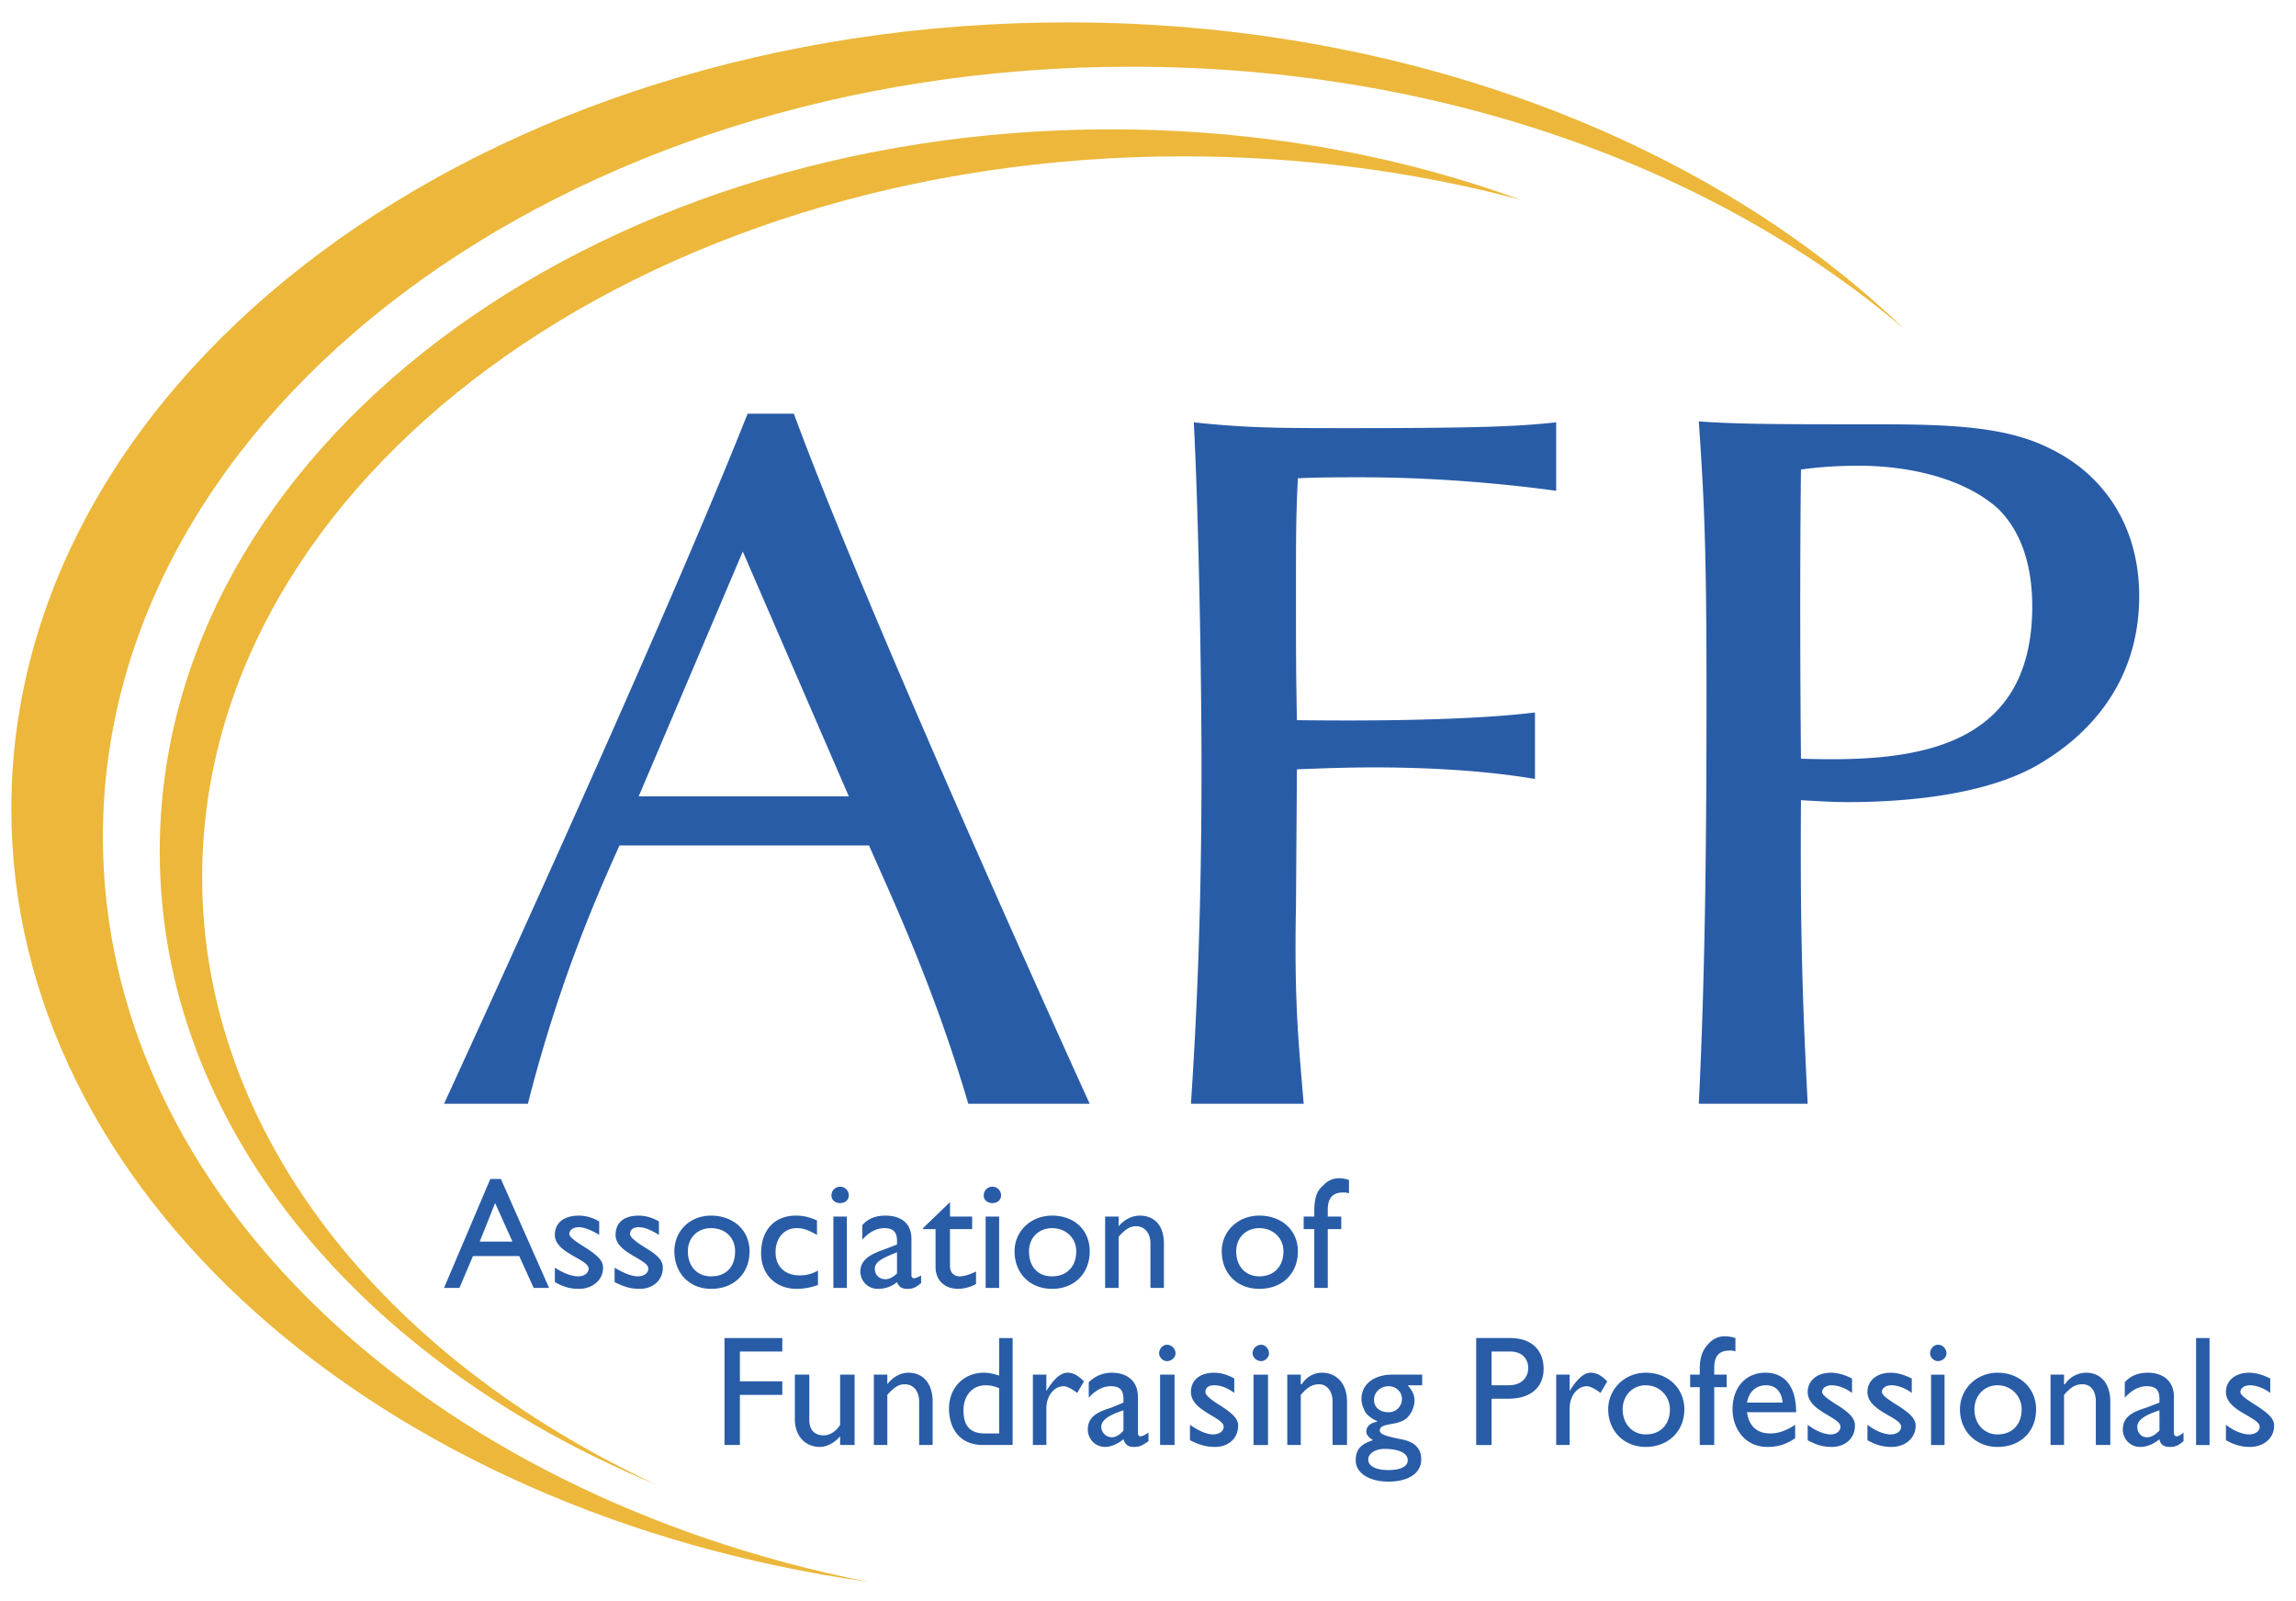 <svg xmlns="http://www.w3.org/2000/svg" viewBox="12.722 31.997 168.083 117.196" width="168.083" height="117.196"><g clip-rule="evenodd" fill-rule="evenodd"><path d="M0 0h192.756v192.756H0V0z" fill-opacity="0" fill="#fff"/><path fill="#ecb73a" d="M20.254 93.249c0-31.113 33.723-56.369 75.277-56.369 22.576 0 42.754 7.408 56.582 19.189-14.111-13.616-36.334-22.435-61.238-22.435-42.753 0-77.323 25.75-77.323 57.569 0 28.079 26.95 51.502 62.719 56.581-32.241-6.421-56.017-28.362-56.017-54.535z"/><path fill="#ecb73a" d="M27.521 96.211c0-29.136 32.171-52.771 71.821-52.771 8.678 0 17.002 1.129 24.691 3.175-9.1-3.315-19.26-5.15-29.983-5.15-38.45 0-69.633 23.634-69.633 52.842 0 20.037 14.674 37.393 36.333 46.352-19.965-9.313-33.229-25.751-33.229-44.448z"/><path d="M173.49 137.766h.987v-7.83h-.987v7.83zM178.922 133.955c-.564-.422-1.129-.562-1.482-.562-.422 0-.705.211-.705.492 0 .213.354.494 1.27 1.059.848.564 1.199.918 1.199 1.412 0 .916-.775 1.551-1.764 1.551-.635 0-1.129-.141-1.764-.492v-1.131c.635.494 1.271.707 1.693.707.424 0 .777-.213.777-.564 0-.705-2.471-1.129-2.471-2.541 0-.846.705-1.41 1.693-1.41.494 0 .988.141 1.553.424v1.055h.001zM48.968 120.059l1.27 2.82h-2.399l1.129-2.82zm.424-1.764h-.776l-3.387 7.971h1.129l.988-2.328h3.387l1.058 2.328h1.128l-3.527-7.971zM56.588 122.387c-.565-.354-1.129-.564-1.482-.564-.423 0-.705.211-.705.492 0 .213.353.494 1.27 1.059.847.564 1.199.918 1.199 1.412 0 .916-.776 1.551-1.764 1.551-.635 0-1.128-.141-1.764-.492v-1.059c.635.422 1.27.635 1.693.635s.776-.213.776-.564c0-.705-2.47-1.129-2.47-2.469 0-.918.706-1.412 1.764-1.412.494 0 .988.141 1.482.424v.987h.001zM60.962 122.387c-.564-.354-1.059-.564-1.482-.564-.423 0-.635.211-.635.492 0 .213.282.494 1.199 1.059.917.564 1.2.918 1.2 1.412 0 .916-.706 1.551-1.693 1.551-.635 0-1.129-.141-1.835-.492v-1.059c.706.422 1.271.635 1.693.635.423 0 .776-.213.776-.564 0-.705-2.399-1.129-2.399-2.469 0-.918.635-1.412 1.693-1.412.494 0 .988.141 1.482.424v.987h.001zM64.772 121.893c1.058 0 1.764.705 1.764 1.693 0 1.129-.635 1.834-1.764 1.834-.988 0-1.694-.705-1.694-1.834 0-.988.706-1.693 1.694-1.693zm0-.918c-1.553 0-2.681 1.129-2.681 2.611 0 1.621 1.128 2.75 2.681 2.75 1.693 0 2.822-1.129 2.822-2.75 0-1.553-1.2-2.611-2.822-2.611zM72.532 122.387c-.635-.354-.988-.494-1.481-.494-.917 0-1.552.705-1.552 1.764s.705 1.693 1.764 1.693c.423 0 .847-.072 1.34-.354v1.059a4.7 4.7 0 0 1-1.552.281c-1.552 0-2.611-1.059-2.611-2.609 0-1.693.988-2.752 2.54-2.752.635 0 1.059.141 1.552.354v1.058zM73.731 121.045h.988v5.221h-.988v-5.221zm.494-.986c-.353 0-.635-.213-.635-.564 0-.354.282-.635.635-.635s.635.281.635.635c0 .351-.282.564-.635.564zM78.388 125.207c-.282.283-.565.424-.846.424-.424 0-.776-.281-.776-.775 0-.564.776-.848 1.623-1.199v1.55h-.001zm1.763.143c-.211.141-.423.211-.494.211-.141 0-.212-.07-.212-.211v-2.682c0-1.199-.847-1.693-1.904-1.693-.706 0-1.271.211-1.693.705v1.059c.493-.564 1.058-.846 1.623-.846.635 0 .917.281.917.916v.283l-.917.352c-.776.283-1.764.637-1.764 1.623 0 .705.564 1.27 1.27 1.27.494 0 .988-.141 1.411-.492.141.352.353.492.776.492.353 0 .564-.07.988-.422v-.565h-.001zM82.268 121.045h1.623v.918h-1.623v2.68c0 .635.423.777.706.777.353 0 .776-.143 1.199-.354v.918a2.882 2.882 0 0 1-1.27.352c-1.129 0-1.693-.705-1.693-1.621v-2.752h-.917v-.07l1.976-1.906v1.058h-.001zM84.878 126.266h.988v-5.221h-.988v5.221zm1.129-6.772c0-.354-.282-.635-.635-.635s-.635.281-.635.635c0 .352.282.564.635.564s.635-.212.635-.564zM89.747 121.893c.987 0 1.764.705 1.764 1.693 0 1.129-.706 1.834-1.764 1.834-1.059 0-1.693-.705-1.693-1.834-.001-.988.704-1.693 1.693-1.693zm0-.918c-1.552 0-2.752 1.129-2.752 2.611 0 1.621 1.129 2.75 2.752 2.75 1.623 0 2.751-1.129 2.751-2.75 0-1.553-1.129-2.611-2.751-2.611zM94.614 121.752c.423-.494.988-.777 1.552-.777.988 0 1.763.635 1.763 2.047v3.244h-.987v-3.244c0-.777-.424-1.27-1.059-1.27-.423 0-.776.211-1.27.775v3.738h-.988v-5.221h.988v.708h.001zM104.914 121.893c.988 0 1.764.705 1.764 1.693 0 1.129-.705 1.834-1.764 1.834-.986 0-1.693-.705-1.693-1.834 0-.988.707-1.693 1.693-1.693zm0-.918c-1.551 0-2.752 1.129-2.752 2.611 0 1.621 1.131 2.75 2.752 2.75 1.693 0 2.822-1.129 2.822-2.75 0-1.553-1.199-2.611-2.822-2.611zM111.477 119.352c-.143-.07-.283-.07-.424-.07-.848 0-1.129.494-1.129 1.27v.494h.988v.918h-.988v4.303h-.988v-4.303h-.775v-.918h.775v-.352c0-1.059.211-1.553.635-1.906.424-.492 1.059-.705 1.906-.422v.986zM69.993 130.922h-3.105v2.187h3.105v.989h-3.105v3.668h-1.129v-7.83h4.234v.986zM74.225 137.766v-.635c-.423.494-.988.775-1.481.775-1.058 0-1.834-.775-1.834-2.045v-3.246h1.059v3.316c0 .705.353 1.129 1.058 1.129.424 0 .917-.283 1.199-.777v-3.668h1.059v5.15h-1.06v.001zM77.682 133.32c.424-.564.988-.846 1.552-.846.988 0 1.764.705 1.764 2.117v3.174h-.988v-3.174c0-.777-.423-1.271-1.058-1.271-.424 0-.776.213-1.271.777v3.668h-.987v-5.15h.987v.705h.001zM85.866 136.92h-1.058c-1.199 0-1.553-.707-1.553-1.693 0-1.059.635-1.834 1.623-1.834.353 0 .635.07.988.211v3.316zm.988-6.984h-.988v2.75c-.423-.141-.776-.211-1.129-.211-1.482 0-2.54 1.129-2.54 2.611 0 1.621.917 2.68 2.469 2.68h2.188v-7.83zM89.323 132.615v1.199c.564-.916 1.058-1.34 1.552-1.34.423 0 .776.211 1.2.635l-.494.846c-.353-.281-.776-.492-.987-.492-.706 0-1.27.705-1.27 1.623v2.68h-.988v-5.15h.987v-.001zM96.801 137.484c-.494.352-.705.422-1.058.422-.424 0-.636-.141-.777-.564-.423.354-.917.564-1.34.564-.776 0-1.27-.635-1.27-1.27 0-1.059.917-1.34 1.764-1.621l.846-.354v-.283c0-.635-.282-.916-.917-.916-.564 0-1.128.281-1.623.846v-1.129a2.333 2.333 0 0 1 1.693-.705c1.058 0 1.905.564 1.905 1.764v2.611c0 .211.071.281.212.281.07 0 .282-.07.564-.281v.635h.001zm-1.834-2.257c-.846.281-1.623.635-1.623 1.199 0 .424.353.775.776.775.282 0 .635-.211.846-.494v-1.48h.001zM97.648 132.615h1.059v5.15h-1.059v-5.15zm.495-.988c-.283 0-.564-.281-.564-.562 0-.354.281-.637.564-.637.352 0 .635.283.635.637-.001.281-.284.562-.635.562zM103.08 133.955c-.564-.422-1.059-.562-1.48-.562-.424 0-.635.211-.635.492 0 .213.281.494 1.197 1.059.848.564 1.201.918 1.201 1.412 0 .916-.707 1.551-1.693 1.551-.635 0-1.129-.141-1.836-.492v-1.131c.707.494 1.271.707 1.695.707.422 0 .775-.213.775-.564 0-.705-2.398-1.129-2.398-2.541 0-.846.635-1.41 1.693-1.41.492 0 .986.141 1.48.424v1.055h.001zM105.621 131.064c0-.354-.283-.637-.564-.637a.634.634 0 0 0-.637.637c0 .281.283.562.637.562.281.001.564-.28.564-.562zm-1.131 6.702h1.059v-5.15h-1.059v5.15zM107.949 133.32h.07c.352-.564.916-.846 1.48-.846.988 0 1.834.705 1.834 2.117v3.174h-1.057v-3.174c0-.777-.424-1.271-.988-1.271-.494 0-.848.213-1.34.777v3.668h-.988v-5.15h.988v.705h.001zM115.355 134.379a.964.964 0 0 1-.986.988c-.635 0-1.059-.352-1.059-.918 0-.564.494-.986 1.059-.986s.986.422.986.916zm1.483-1.764h-2.188c-1.34 0-2.258.705-2.258 1.764 0 .424.141.707.283.988.211.281.492.494.846.635v.07c-.494.07-.775.354-.775.705 0 .213.141.424.494.637-.918.281-1.27.705-1.27 1.48 0 .918.986 1.553 2.398 1.553 1.48 0 2.398-.635 2.398-1.623 0-.705-.354-1.27-1.482-1.482-1.059-.211-1.551-.352-1.551-.635 0-.635 1.41-.281 2.045-.986.283-.283.494-.777.494-1.201 0-.422-.141-.705-.494-1.127h1.059v-.778h.001zm-1.059 6.28c0 .424-.494.705-1.41.705-.918 0-1.482-.281-1.482-.775 0-.424.494-.775 1.199-.775.635-.001 1.693.139 1.693.845zM121.918 130.922h1.34c.988 0 1.34.635 1.34 1.199 0 .777-.564 1.271-1.41 1.271h-1.27v-2.47zm-1.129-.986v7.83h1.129v-3.387h1.199c1.834 0 2.609-.986 2.609-2.188 0-1.27-.775-2.256-2.469-2.256h-2.468v.001zM127.631 132.615v1.199c.564-.916 1.059-1.34 1.553-1.34.424 0 .775.211 1.199.635l-.494.846c-.352-.281-.775-.492-.986-.492-.707 0-1.271.705-1.271 1.623v2.68h-.986v-5.15h.985v-.001zM133.205 133.393c.988 0 1.764.775 1.764 1.764 0 1.127-.705 1.834-1.764 1.834-.988 0-1.693-.777-1.693-1.834 0-.989.705-1.764 1.693-1.764zm0-.918c-1.553 0-2.752 1.199-2.752 2.682 0 1.551 1.129 2.75 2.752 2.75s2.822-1.129 2.822-2.75c0-1.553-1.199-2.682-2.822-2.682zM139.768 130.922c-.143-.07-.283-.07-.424-.07-.848 0-1.129.494-1.129 1.27v.494h.916v.918h-.916v4.232h-1.059v-4.232h-.705v-.918h.705v-.424c0-.986.283-1.48.705-1.904.424-.424.988-.635 1.906-.352v.986h.001zM144.141 137.271c-.635.424-1.199.635-2.047.635-1.621 0-2.539-1.34-2.539-2.75 0-1.623.988-2.682 2.398-2.682 1.412 0 2.258.988 2.258 2.893h-3.598c.141.988.705 1.553 1.693 1.553.635 0 1.199-.213 1.834-.637v.988h.001zm-.918-2.609c-.07-.777-.494-1.27-1.199-1.27-.775 0-1.27.492-1.41 1.27h2.609zM148.303 133.955c-.564-.422-1.129-.562-1.48-.562-.424 0-.707.211-.707.492 0 .213.354.494 1.271 1.059.846.564 1.129.918 1.129 1.412 0 .916-.707 1.551-1.693 1.551-.637 0-1.129-.141-1.766-.492v-1.131c.637.494 1.271.707 1.693.707.354 0 .707-.213.707-.564 0-.705-2.4-1.129-2.4-2.541 0-.846.707-1.41 1.693-1.41.494 0 .988.141 1.553.424v1.055zM152.678 133.955c-.564-.422-1.129-.562-1.482-.562-.424 0-.705.211-.705.492 0 .213.354.494 1.27 1.059.846.564 1.199.918 1.199 1.412 0 .916-.775 1.551-1.764 1.551-.635 0-1.129-.141-1.764-.492v-1.131c.635.494 1.27.707 1.693.707s.775-.213.775-.564c0-.705-2.469-1.129-2.469-2.541 0-.846.705-1.41 1.693-1.41.494 0 .988.141 1.553.424v1.055h.001zM155.217 131.064a.633.633 0 0 0-.635-.637c-.281 0-.564.283-.564.637 0 .281.283.562.564.562.354.001.635-.28.635-.562zm-1.129 6.702h.988v-5.15h-.988v5.15zM158.955 133.393c.988 0 1.766.775 1.766 1.764 0 1.127-.707 1.834-1.766 1.834-.986 0-1.691-.777-1.691-1.834 0-.989.705-1.764 1.691-1.764zm0-.918c-1.551 0-2.75 1.199-2.75 2.682 0 1.551 1.129 2.75 2.75 2.75 1.695 0 2.822-1.129 2.822-2.75 0-1.553-1.199-2.682-2.822-2.682zM163.824 132.615h-.988v5.15h.988v-3.668c.494-.564.846-.777 1.34-.777.635 0 .988.494.988 1.271v3.174h1.059v-3.174c0-1.412-.777-2.117-1.764-2.117-.564 0-1.199.281-1.553.846h-.07v-.705zM170.809 136.707c-.283.283-.564.494-.918.494-.422 0-.705-.352-.705-.775 0-.564.775-.918 1.623-1.199v1.48zm1.763.143c-.211.211-.424.281-.494.281-.141 0-.211-.07-.211-.281v-2.611c0-1.199-.848-1.764-1.906-1.764-.775 0-1.34.281-1.691.705v1.129c.492-.564 1.057-.846 1.621-.846.635 0 .918.281.918.916v.283l-.918.354c-.846.281-1.764.562-1.764 1.621 0 .635.494 1.27 1.27 1.27.494 0 .988-.211 1.412-.564.07.424.354.564.775.564.354 0 .564-.07.988-.422v-.635zM74.86 90.286H59.48l7.62-17.92 7.76 17.92zm1.481 3.598c1.765 4.021 4.728 10.3 7.268 18.907h8.889c-.141-.281-16.085-35.346-21.659-50.514h-3.386c-5.15 12.981-15.803 36.545-22.224 50.514h6.138c2.328-9.172 5.221-15.592 6.703-18.907h18.271zM107.596 98.328c-.141 7.125.211 10.16.564 14.463h-8.254c.492-7.338.775-15.098.775-24.481 0-6.984-.211-18.484-.564-25.398 4.021.423 6.209.423 11.641.423 9.666 0 12.205-.141 14.887-.423v5.009c-3.105-.424-8.396-.988-14.322-.988-1.41 0-2.963 0-4.586.07-.141 2.822-.141 4.092-.141 8.325 0 4.727 0 5.574.07 9.383 5.855.071 12.84 0 17.426-.564v4.867c-4.162-.705-8.748-.846-11.781-.846-2.047 0-3.881.071-5.645.141l-.07 10.019zM161.496 76.387c0 11.006-9.666 11.358-16.932 11.146-.07-7.549-.07-14.956 0-21.165 1.41-.212 3.033-.282 4.232-.282 3.668 0 7.76.917 10.23 3.175 1.765 1.764 2.47 4.304 2.47 7.126zm7.83-.776c0-4.797-2.328-8.819-6.701-10.865-3.457-1.693-8.113-1.693-13.547-1.693-5.643 0-9.17 0-11.992-.212.354 5.221.564 8.678.564 19.542 0 10.159-.07 20.319-.564 30.407h7.971c-.352-6.984-.562-12.275-.492-22.223 1.199.07 2.328.141 3.457.141 4.443 0 10.582-.564 14.391-3.033 2.962-1.834 6.913-5.503 6.913-12.064z" fill="#295ca7"/></g></svg>